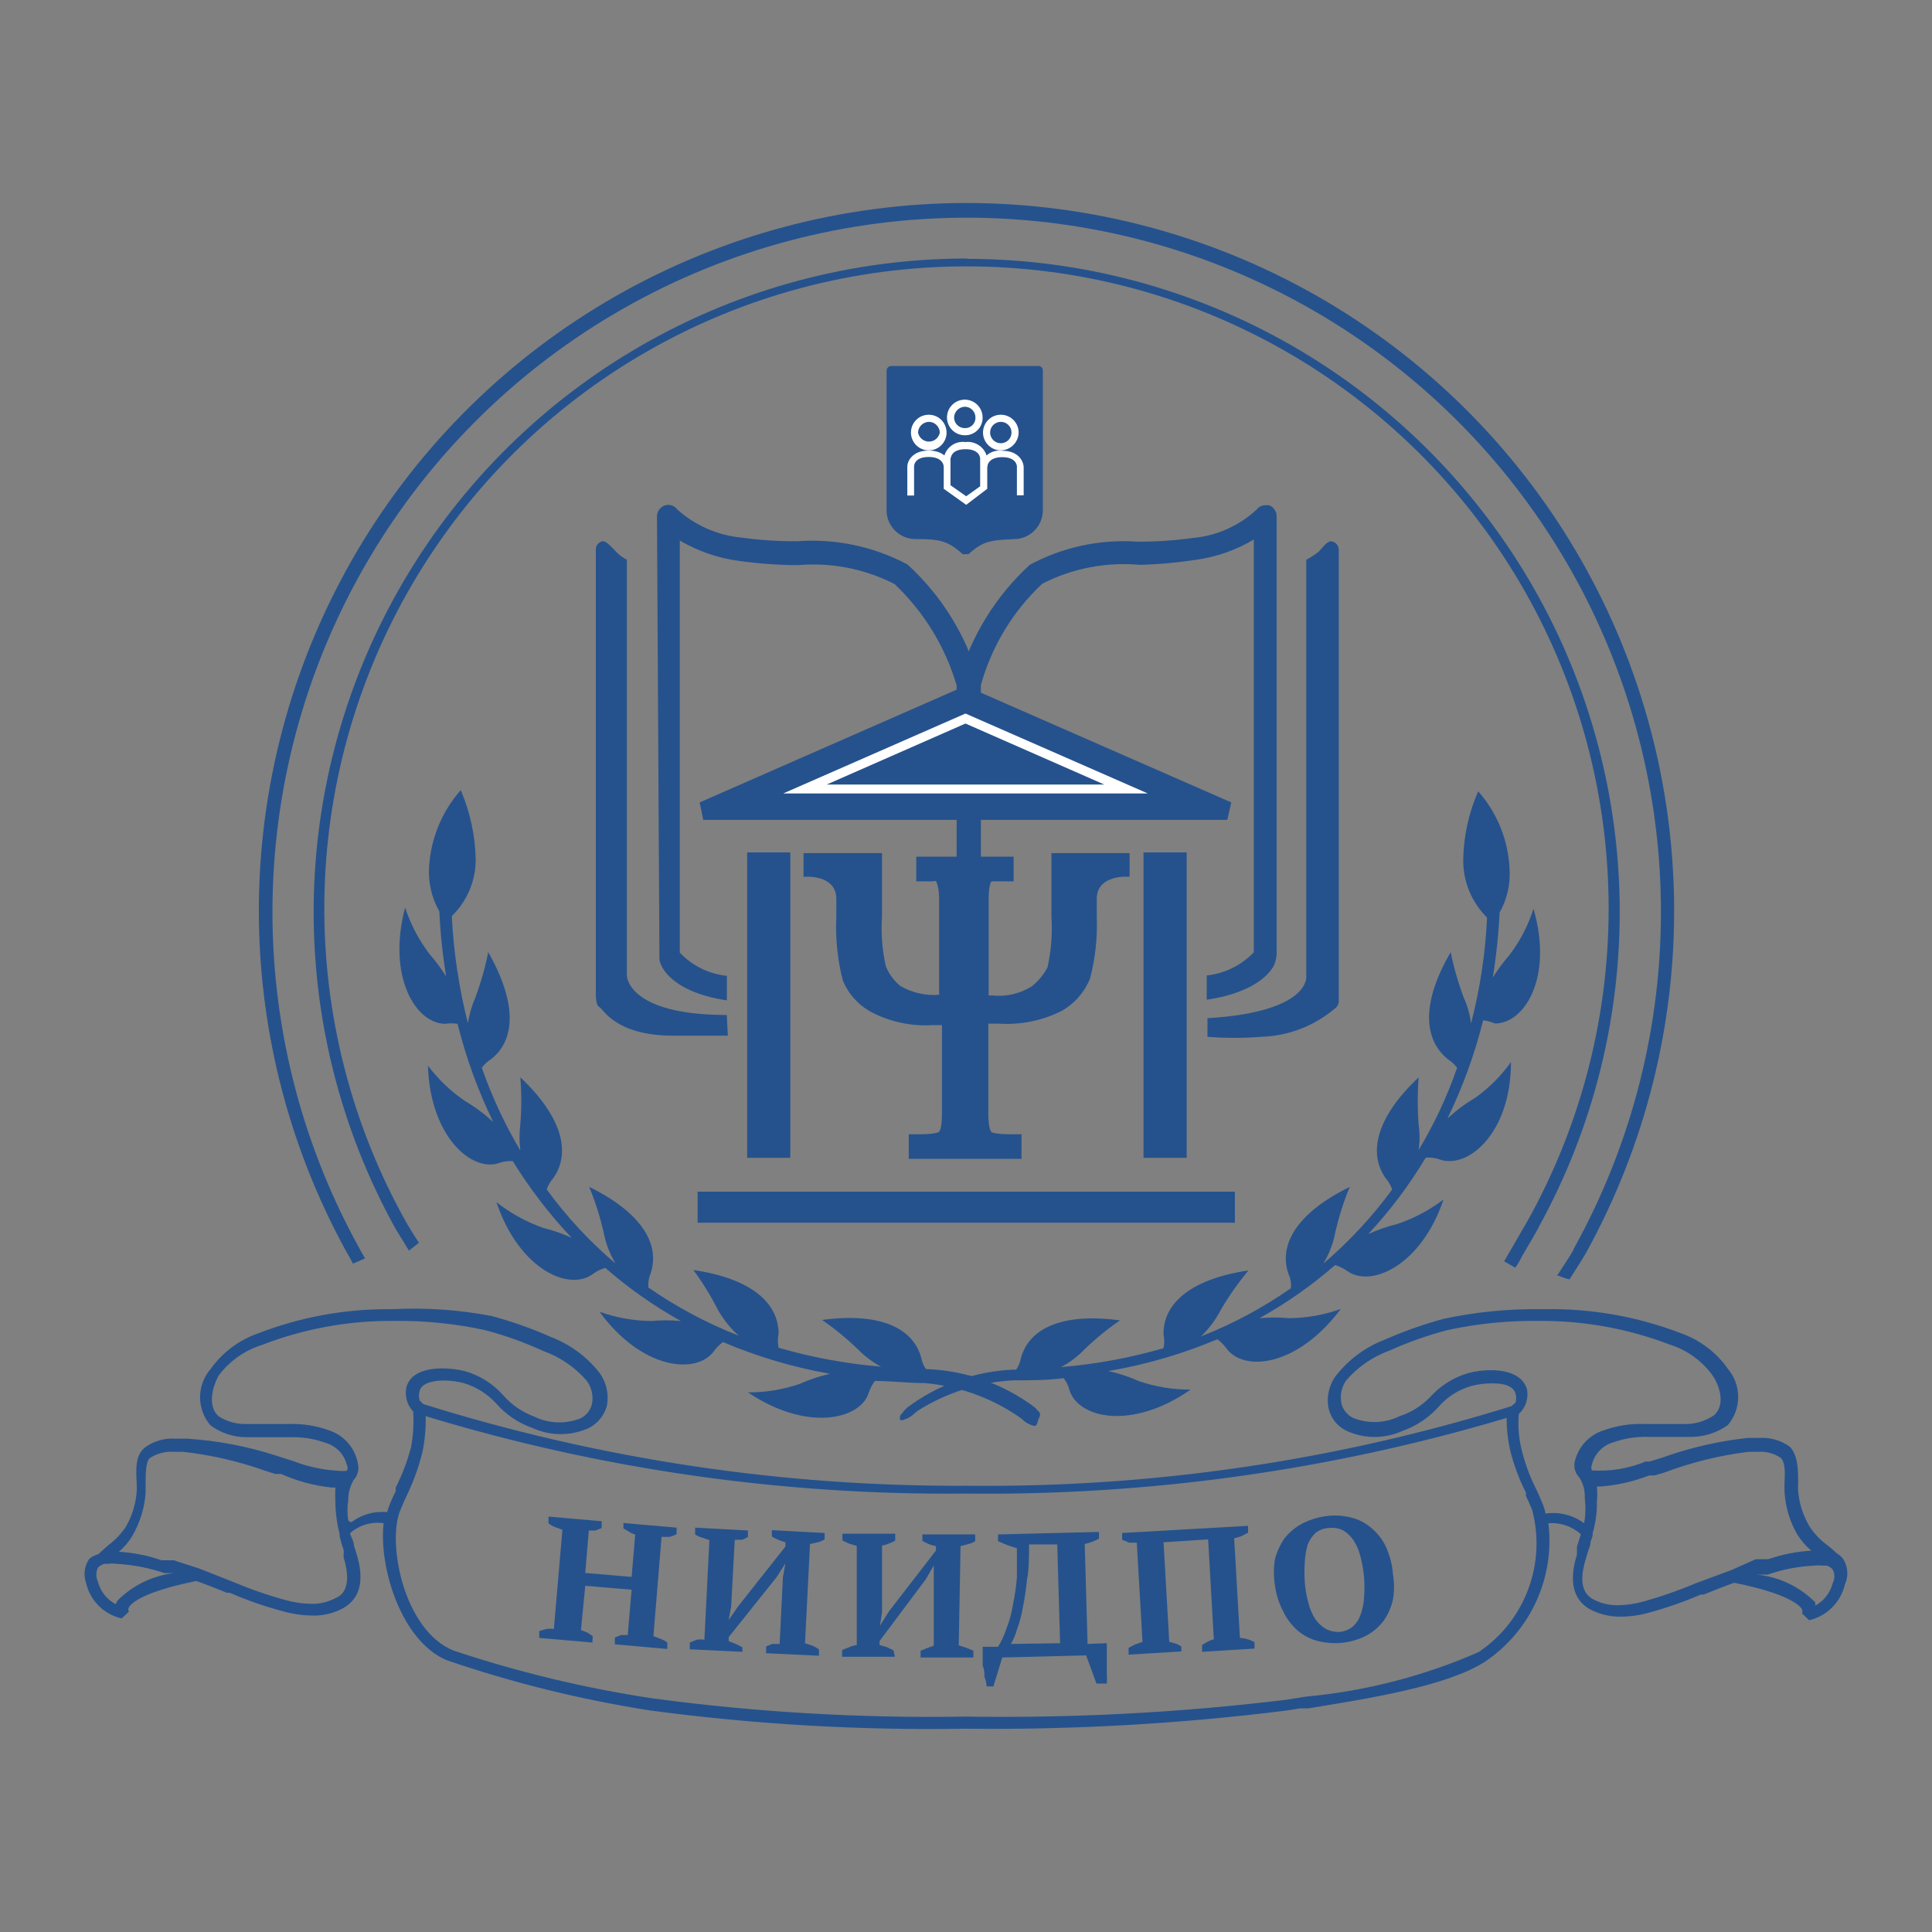 <?xml version="1.0" encoding="UTF-8"?>
<svg xmlns="http://www.w3.org/2000/svg" width="40" height="40" viewBox="0 0 40 40" fill="none">
  <rect x="0" y="0" width="40" height="40" fill="#808080" stroke="none"/>
  <path d="M21.524 7.578H18.452C18.426 7.578 18.402 7.588 18.384 7.606C18.366 7.624 18.356 7.649 18.356 7.674V10.525C18.351 10.607 18.362 10.689 18.39 10.766C18.418 10.842 18.461 10.913 18.517 10.972C18.573 11.032 18.641 11.079 18.716 11.112C18.791 11.144 18.872 11.161 18.954 11.161C19.464 11.161 19.626 11.197 19.929 11.471C19.948 11.478 19.969 11.478 19.988 11.471C20.01 11.478 20.033 11.478 20.055 11.471C20.357 11.197 20.512 11.183 21.022 11.161C21.101 11.157 21.178 11.137 21.249 11.104C21.32 11.07 21.384 11.023 21.437 10.964C21.49 10.906 21.53 10.838 21.557 10.764C21.583 10.69 21.595 10.611 21.591 10.533V7.674C21.592 7.653 21.586 7.632 21.574 7.615C21.562 7.598 21.544 7.585 21.524 7.578ZM15.047 21.014C12.986 21.014 12.979 20.201 12.979 20.201V11.589C12.906 11.552 12.839 11.504 12.779 11.448C12.698 11.367 12.565 11.205 12.484 11.205C12.443 11.21 12.405 11.23 12.378 11.262C12.35 11.293 12.336 11.333 12.336 11.375V20.563C12.336 20.622 12.336 20.822 12.41 20.851C12.484 20.881 12.735 21.442 13.931 21.442H15.069L15.047 21.014ZM19.781 22.358V23.038C19.844 23.205 19.876 23.383 19.877 23.562L19.944 23.636H20.114L20.188 23.562C20.189 23.127 20.046 22.703 19.781 22.358Z" fill="#25528D"></path>
  <path d="M20.264 14.072C20.004 13.155 19.492 12.328 18.787 11.686C18.087 11.313 17.295 11.147 16.504 11.206C16.124 11.208 15.744 11.184 15.367 11.132C14.868 11.088 14.396 10.883 14.023 10.549C13.993 10.508 13.951 10.478 13.903 10.463C13.855 10.448 13.804 10.45 13.757 10.467C13.711 10.485 13.671 10.517 13.643 10.558C13.616 10.599 13.601 10.647 13.602 10.696L13.653 19.848C13.653 20.011 13.912 20.542 15.049 20.712V20.203C14.677 20.166 14.33 19.995 14.074 19.722V11.191C14.449 11.411 14.863 11.554 15.293 11.612C15.697 11.669 16.104 11.698 16.512 11.701C17.205 11.64 17.901 11.775 18.521 12.092C19.127 12.666 19.571 13.39 19.806 14.19V23.334C19.818 23.388 19.848 23.437 19.89 23.472C19.933 23.507 19.987 23.526 20.042 23.526C20.102 23.519 20.157 23.49 20.196 23.445C20.235 23.4 20.257 23.343 20.257 23.283V14.146L20.264 14.072ZM19.976 22.795C19.976 22.743 19.976 22.692 19.924 22.633H19.976V22.795ZM27.554 11.206C27.48 11.206 27.377 11.339 27.318 11.405C27.259 11.472 27.045 11.59 27.045 11.59V20.21C27.045 20.21 27.148 20.949 24.999 21.081V21.466C25.37 21.495 25.743 21.495 26.114 21.466C26.676 21.449 27.215 21.24 27.643 20.875C27.666 20.859 27.684 20.838 27.697 20.814C27.71 20.789 27.717 20.762 27.717 20.734V11.376C27.715 11.333 27.698 11.291 27.668 11.26C27.638 11.229 27.597 11.21 27.554 11.206Z" fill="#25528D"></path>
  <path d="M26.276 10.461H26.195C26.16 10.461 26.127 10.469 26.096 10.484C26.065 10.5 26.038 10.522 26.018 10.55C25.65 10.89 25.18 11.098 24.681 11.14C24.301 11.192 23.919 11.217 23.536 11.214C22.767 11.162 21.998 11.328 21.32 11.694C20.616 12.34 20.105 13.169 19.843 14.088V23.239C19.842 23.297 19.861 23.353 19.898 23.398C19.934 23.442 19.985 23.472 20.042 23.483H20.079C20.135 23.482 20.188 23.461 20.23 23.425C20.272 23.388 20.299 23.338 20.308 23.284C20.308 23.284 20.308 23.239 20.308 23.173V21.799V21.843V14.184C20.531 13.381 20.971 12.655 21.578 12.086C22.2 11.767 22.899 11.632 23.595 11.694C23.983 11.685 24.371 11.65 24.755 11.591C25.18 11.533 25.59 11.39 25.959 11.17V19.716C25.701 19.986 25.355 20.156 24.984 20.196V20.698C26.091 20.536 26.357 20.048 26.387 19.96C26.41 19.898 26.425 19.833 26.431 19.768V10.69C26.432 10.64 26.417 10.592 26.389 10.551C26.362 10.51 26.322 10.479 26.276 10.461ZM25.567 24.672H14.443V25.315H25.567V24.672Z" fill="#25528D"></path>
  <path d="M20.063 14.234H19.908L14.486 16.613L14.56 16.975H25.411L25.492 16.613L20.063 14.234Z" fill="#25528D"></path>
  <path d="M16.666 16.33L19.99 14.875L23.314 16.33H16.666Z" fill="#25528D"></path>
  <path d="M19.989 14.98L22.863 16.243H17.116L19.989 14.98ZM19.989 14.773L16.215 16.428H23.764L19.989 14.773Z" fill="white"></path>
  <path d="M18.925 10.259H18.785V9.661C18.785 9.542 18.896 9.328 19.228 9.328C19.561 9.328 19.672 9.542 19.679 9.661H19.539C19.539 9.661 19.539 9.461 19.228 9.461C18.918 9.461 18.925 9.653 18.925 9.661V10.259Z" fill="white"></path>
  <path d="M21.194 10.255H21.054V9.657C21.054 9.657 21.054 9.465 20.751 9.465C20.448 9.465 20.441 9.657 20.441 9.665H20.293C20.311 9.561 20.369 9.468 20.455 9.406C20.54 9.344 20.646 9.317 20.751 9.332C21.083 9.332 21.187 9.546 21.194 9.665V10.255Z" fill="white"></path>
  <path d="M20.271 8.631C20.271 8.69 20.253 8.747 20.221 8.796C20.188 8.844 20.142 8.882 20.088 8.904C20.034 8.927 19.975 8.933 19.918 8.921C19.86 8.91 19.808 8.882 19.766 8.84C19.725 8.799 19.697 8.746 19.685 8.689C19.674 8.632 19.68 8.572 19.702 8.518C19.724 8.464 19.762 8.418 19.811 8.386C19.86 8.353 19.917 8.336 19.975 8.336C20.053 8.336 20.129 8.367 20.184 8.422C20.239 8.478 20.271 8.553 20.271 8.631Z" fill="#25528D"></path>
  <path d="M19.975 9.012C19.902 9.012 19.83 8.99 19.77 8.95C19.709 8.909 19.662 8.852 19.634 8.784C19.606 8.717 19.598 8.642 19.613 8.571C19.627 8.499 19.662 8.433 19.714 8.382C19.765 8.33 19.831 8.295 19.903 8.281C19.974 8.266 20.049 8.274 20.116 8.302C20.184 8.329 20.241 8.377 20.282 8.438C20.322 8.498 20.344 8.57 20.344 8.643C20.345 8.692 20.336 8.74 20.318 8.785C20.3 8.831 20.273 8.872 20.238 8.906C20.204 8.941 20.163 8.968 20.117 8.986C20.072 9.004 20.024 9.013 19.975 9.012ZM19.975 8.421C19.917 8.423 19.861 8.447 19.82 8.488C19.779 8.529 19.755 8.585 19.753 8.643C19.753 8.702 19.776 8.758 19.818 8.799C19.86 8.841 19.916 8.864 19.975 8.864C20.004 8.865 20.033 8.86 20.061 8.85C20.088 8.839 20.113 8.823 20.134 8.802C20.154 8.781 20.171 8.756 20.182 8.729C20.192 8.701 20.197 8.672 20.196 8.643C20.196 8.584 20.173 8.528 20.131 8.486C20.09 8.444 20.034 8.421 19.975 8.421Z" fill="white"></path>
  <path d="M19.532 8.96C19.532 9.018 19.515 9.075 19.483 9.124C19.45 9.172 19.404 9.21 19.35 9.232C19.296 9.255 19.237 9.261 19.179 9.249C19.122 9.238 19.069 9.21 19.028 9.168C18.987 9.127 18.959 9.074 18.947 9.017C18.936 8.96 18.942 8.9 18.964 8.846C18.986 8.792 19.024 8.746 19.073 8.714C19.121 8.681 19.178 8.664 19.237 8.664C19.315 8.664 19.39 8.695 19.446 8.751C19.501 8.806 19.532 8.881 19.532 8.96Z" fill="#25528D"></path>
  <path d="M19.236 9.324C19.163 9.326 19.091 9.306 19.029 9.266C18.967 9.226 18.919 9.169 18.89 9.102C18.861 9.034 18.852 8.96 18.866 8.888C18.879 8.816 18.914 8.749 18.965 8.697C19.016 8.644 19.082 8.608 19.154 8.594C19.226 8.579 19.3 8.586 19.368 8.613C19.436 8.641 19.494 8.688 19.535 8.749C19.576 8.81 19.598 8.882 19.598 8.955C19.598 9.052 19.56 9.145 19.492 9.214C19.425 9.283 19.333 9.323 19.236 9.324ZM19.236 8.734C19.177 8.734 19.119 8.757 19.077 8.798C19.034 8.839 19.009 8.896 19.007 8.955C19.017 9.008 19.044 9.056 19.086 9.09C19.127 9.124 19.179 9.143 19.232 9.143C19.286 9.143 19.338 9.124 19.379 9.09C19.42 9.056 19.448 9.008 19.458 8.955C19.456 8.897 19.432 8.842 19.391 8.801C19.35 8.759 19.294 8.735 19.236 8.734Z" fill="white"></path>
  <path d="M21.017 8.96C21.017 9.018 20.999 9.075 20.967 9.124C20.934 9.172 20.888 9.21 20.834 9.232C20.78 9.255 20.721 9.261 20.664 9.249C20.606 9.238 20.554 9.21 20.512 9.168C20.471 9.127 20.443 9.074 20.431 9.017C20.42 8.96 20.426 8.9 20.448 8.846C20.471 8.792 20.509 8.746 20.557 8.714C20.606 8.681 20.663 8.664 20.721 8.664C20.8 8.664 20.875 8.695 20.93 8.751C20.986 8.806 21.017 8.881 21.017 8.96Z" fill="#25528D"></path>
  <path d="M20.721 9.325C20.648 9.325 20.576 9.303 20.516 9.262C20.455 9.222 20.408 9.164 20.38 9.097C20.352 9.029 20.344 8.955 20.359 8.883C20.373 8.812 20.408 8.746 20.46 8.694C20.511 8.642 20.577 8.607 20.649 8.593C20.721 8.579 20.795 8.586 20.862 8.614C20.93 8.642 20.987 8.689 21.028 8.75C21.069 8.811 21.09 8.882 21.09 8.955C21.088 9.053 21.049 9.145 20.98 9.214C20.911 9.283 20.818 9.323 20.721 9.325ZM20.721 8.734C20.692 8.734 20.663 8.739 20.636 8.751C20.609 8.762 20.585 8.778 20.564 8.799C20.544 8.819 20.527 8.844 20.516 8.87C20.505 8.897 20.499 8.926 20.499 8.955C20.499 9.014 20.523 9.07 20.564 9.112C20.606 9.153 20.662 9.177 20.721 9.177C20.78 9.177 20.836 9.153 20.878 9.112C20.919 9.07 20.942 9.014 20.942 8.955C20.942 8.896 20.919 8.84 20.878 8.799C20.836 8.757 20.78 8.734 20.721 8.734Z" fill="white"></path>
  <path d="M19.611 9.492V10.12L20.003 10.394L20.365 10.12V9.492C20.365 9.492 20.365 9.227 19.988 9.227C19.611 9.227 19.611 9.492 19.611 9.492Z" fill="#25528D"></path>
  <path d="M20.004 10.452L19.539 10.12V9.492C19.546 9.44 19.564 9.39 19.59 9.345C19.617 9.3 19.652 9.26 19.694 9.229C19.736 9.197 19.783 9.174 19.834 9.161C19.885 9.148 19.938 9.145 19.99 9.152C20.093 9.139 20.197 9.167 20.281 9.229C20.365 9.29 20.422 9.382 20.44 9.485V10.12L20.004 10.452ZM19.679 10.046L20.004 10.275L20.293 10.068V9.492C20.293 9.492 20.293 9.3 19.99 9.3C19.687 9.3 19.687 9.485 19.679 9.499V10.046Z" fill="white"></path>
  <path d="M21.769 17.663V18.978C21.791 19.33 21.764 19.683 21.688 20.027C21.607 20.182 21.494 20.318 21.356 20.426C21.11 20.576 20.822 20.641 20.536 20.61H20.469V18.609C20.469 18.343 20.514 18.262 20.528 18.247H20.986V17.737H18.97V18.247H19.317L19.376 18.239C19.376 18.239 19.443 18.343 19.443 18.609V20.596C19.162 20.618 18.881 20.554 18.637 20.411C18.508 20.304 18.407 20.167 18.342 20.012C18.265 19.673 18.238 19.325 18.261 18.978V17.663H16.636V18.151H16.724C16.783 18.151 17.315 18.151 17.315 18.609V18.978C17.294 19.42 17.338 19.864 17.448 20.293C17.56 20.573 17.767 20.805 18.032 20.95C18.429 21.159 18.877 21.254 19.324 21.223H19.502V23.055C19.502 23.373 19.45 23.424 19.443 23.432C19.435 23.439 19.376 23.484 19.029 23.484H18.815V23.993H21.149V23.484H20.935C20.587 23.484 20.521 23.439 20.521 23.432C20.521 23.424 20.462 23.373 20.462 23.055V21.194H20.691C21.138 21.222 21.584 21.131 21.983 20.928C22.247 20.779 22.453 20.544 22.567 20.263C22.677 19.844 22.724 19.411 22.707 18.978V18.609C22.707 18.158 23.232 18.151 23.291 18.151H23.387V17.663H21.769ZM15.469 17.648H16.362V23.971H15.469V17.648ZM23.675 17.648H24.569V23.971H23.675V17.648Z" fill="#25528D"></path>
  <path d="M21.527 29.322C21.534 29.298 21.534 29.273 21.527 29.248L21.424 29.138C20.782 28.656 20.009 28.38 19.208 28.347H19.171C19.123 28.278 19.091 28.2 19.075 28.118C18.912 27.498 18.225 27.166 17.021 27.328C17.283 27.51 17.53 27.712 17.76 27.934C17.901 28.078 18.063 28.2 18.24 28.296C17.522 28.235 16.812 28.104 16.12 27.904C16.099 27.809 16.099 27.711 16.12 27.616C16.12 26.973 15.552 26.471 14.355 26.294C14.545 26.55 14.713 26.822 14.857 27.106C14.971 27.311 15.118 27.496 15.293 27.653C14.633 27.395 14.006 27.06 13.424 26.656C13.416 26.558 13.432 26.459 13.469 26.368C13.675 25.762 13.284 25.105 12.198 24.573C12.322 24.872 12.42 25.181 12.494 25.496C12.536 25.731 12.621 25.957 12.745 26.161C12.21 25.708 11.731 25.192 11.319 24.625C11.348 24.54 11.394 24.463 11.452 24.396C11.822 23.879 11.652 23.133 10.773 22.305C10.799 22.63 10.799 22.956 10.773 23.28C10.75 23.459 10.75 23.64 10.773 23.82C10.45 23.276 10.183 22.702 9.975 22.106C10.028 22.036 10.093 21.976 10.167 21.929C10.669 21.537 10.713 20.776 10.108 19.713C10.045 20.032 9.956 20.346 9.842 20.651C9.768 20.821 9.716 21 9.687 21.183C9.503 20.457 9.391 19.715 9.354 18.967C9.511 18.814 9.636 18.632 9.721 18.43C9.806 18.228 9.85 18.011 9.849 17.792C9.839 17.299 9.733 16.813 9.539 16.359C9.143 16.808 8.911 17.379 8.882 17.977C8.868 18.289 8.942 18.599 9.096 18.871C9.117 19.321 9.164 19.77 9.236 20.215C9.135 20.054 9.022 19.901 8.896 19.757C8.674 19.465 8.502 19.138 8.387 18.79C8.01 20.222 8.608 21.197 9.221 21.197C9.305 21.184 9.389 21.184 9.473 21.197C9.648 21.898 9.896 22.579 10.211 23.229C10.035 23.066 9.842 22.922 9.635 22.8C9.337 22.599 9.075 22.35 8.86 22.062C8.904 23.539 9.775 24.277 10.337 24.078C10.427 24.046 10.522 24.033 10.617 24.041C10.969 24.61 11.377 25.143 11.836 25.629C11.646 25.541 11.449 25.472 11.245 25.422C10.896 25.298 10.57 25.118 10.278 24.89C10.751 26.294 11.799 26.752 12.287 26.368C12.361 26.315 12.443 26.275 12.531 26.25C13.013 26.67 13.537 27.039 14.096 27.35C13.893 27.331 13.687 27.331 13.483 27.35C13.118 27.346 12.756 27.281 12.412 27.158C13.284 28.355 14.421 28.473 14.783 27.971C14.835 27.9 14.898 27.838 14.968 27.786C15.679 28.088 16.423 28.309 17.184 28.443C16.971 28.491 16.763 28.56 16.563 28.65C16.217 28.77 15.852 28.83 15.485 28.827C16.711 29.655 17.826 29.389 17.989 28.827C18.018 28.742 18.06 28.662 18.115 28.591C18.447 28.591 18.787 28.635 19.141 28.635C19.84 28.695 20.512 28.934 21.091 29.33L21.15 29.374C21.214 29.439 21.293 29.487 21.379 29.514C21.39 29.52 21.401 29.522 21.413 29.522C21.424 29.522 21.436 29.52 21.446 29.514C21.468 29.493 21.482 29.464 21.483 29.433L21.527 29.322Z" fill="#25528D"></path>
  <path d="M38.159 32.275C38.126 32.229 38.083 32.191 38.033 32.164C37.965 32.099 37.894 32.037 37.819 31.98C37.679 31.877 37.559 31.749 37.464 31.603C37.33 31.378 37.249 31.125 37.228 30.864C37.225 30.817 37.225 30.771 37.228 30.724V30.687C37.228 30.436 37.228 30.125 37.051 29.948C36.868 29.819 36.646 29.756 36.423 29.771H36.187C35.584 29.835 34.991 29.972 34.421 30.177L34.155 30.259H34.074C33.721 30.405 33.34 30.468 32.959 30.443C32.95 30.425 32.946 30.404 32.946 30.384C32.946 30.364 32.95 30.343 32.959 30.325C32.984 30.218 33.036 30.119 33.112 30.039C33.187 29.958 33.282 29.899 33.387 29.867C33.624 29.781 33.874 29.741 34.126 29.749H35.034C35.299 29.744 35.557 29.659 35.773 29.505C35.911 29.342 35.987 29.135 35.987 28.922C35.987 28.708 35.911 28.501 35.773 28.338C35.531 27.995 35.187 27.737 34.791 27.599C33.9 27.258 32.952 27.09 31.999 27.105H31.888C31.218 27.097 30.549 27.164 29.893 27.304C29.472 27.418 29.06 27.564 28.66 27.74C28.267 27.892 27.923 28.147 27.663 28.478C27.589 28.575 27.538 28.686 27.511 28.805C27.484 28.924 27.483 29.046 27.508 29.165C27.532 29.264 27.577 29.357 27.641 29.436C27.705 29.515 27.785 29.579 27.877 29.623C28.06 29.707 28.259 29.751 28.461 29.751C28.662 29.751 28.861 29.707 29.044 29.623C29.328 29.522 29.581 29.352 29.783 29.128C29.964 28.919 30.203 28.768 30.47 28.693C30.6 28.66 30.734 28.642 30.869 28.641C31.001 28.641 31.319 28.641 31.378 28.855C31.394 28.916 31.394 28.979 31.378 29.04L31.29 29.114C27.646 30.247 23.848 30.802 20.033 30.761C16.211 30.783 12.409 30.212 8.761 29.069L8.688 28.995C8.669 28.93 8.669 28.861 8.688 28.796C8.739 28.604 9.057 28.582 9.19 28.582C9.327 28.583 9.463 28.6 9.596 28.634C9.861 28.712 10.099 28.863 10.283 29.069C10.483 29.294 10.738 29.464 11.022 29.564C11.206 29.648 11.406 29.692 11.609 29.692C11.811 29.692 12.012 29.648 12.196 29.564C12.286 29.517 12.365 29.452 12.428 29.374C12.492 29.295 12.538 29.204 12.565 29.106C12.588 28.987 12.586 28.865 12.559 28.747C12.532 28.629 12.482 28.517 12.41 28.419C12.148 28.087 11.801 27.832 11.406 27.681C11.007 27.503 10.594 27.358 10.172 27.245C9.498 27.117 8.811 27.07 8.126 27.105H8.015C7.101 27.106 6.194 27.276 5.342 27.607C4.946 27.745 4.602 28.003 4.359 28.346C4.219 28.508 4.142 28.715 4.142 28.929C4.142 29.143 4.219 29.35 4.359 29.512C4.574 29.669 4.832 29.754 5.098 29.756H6.006C6.258 29.748 6.509 29.788 6.745 29.874C6.852 29.905 6.948 29.964 7.025 30.044C7.101 30.125 7.155 30.224 7.181 30.332C7.191 30.35 7.197 30.371 7.197 30.392C7.197 30.412 7.191 30.433 7.181 30.451C7.119 30.458 7.057 30.458 6.996 30.451C6.68 30.432 6.369 30.365 6.073 30.251L5.726 30.14C5.123 29.944 4.497 29.825 3.864 29.786H3.635C3.412 29.77 3.19 29.833 3.008 29.963C2.793 30.125 2.816 30.436 2.83 30.702V30.746C2.834 30.79 2.834 30.835 2.83 30.879C2.812 31.139 2.733 31.392 2.601 31.618C2.502 31.762 2.38 31.89 2.239 31.994L2.033 32.179C1.965 32.197 1.902 32.23 1.848 32.275C1.798 32.346 1.766 32.428 1.755 32.514C1.743 32.6 1.752 32.688 1.781 32.77C1.822 32.95 1.913 33.116 2.043 33.246C2.174 33.377 2.34 33.468 2.52 33.508L2.668 33.368C2.661 33.354 2.657 33.339 2.657 33.324C2.657 33.308 2.661 33.293 2.668 33.279C2.72 33.191 2.963 32.955 4.064 32.733C4.278 32.807 4.492 32.895 4.699 32.977H4.758C5.124 33.136 5.502 33.267 5.888 33.368C6.078 33.42 6.275 33.447 6.472 33.449C6.693 33.454 6.912 33.401 7.107 33.294C7.461 33.095 7.55 32.711 7.38 32.164L7.329 32.002C7.329 31.913 7.269 31.832 7.247 31.743C7.341 31.66 7.452 31.599 7.572 31.563C7.691 31.527 7.818 31.518 7.942 31.536C7.838 32.482 8.326 33.989 9.249 34.373C10.622 34.843 12.033 35.191 13.466 35.414C15.63 35.703 17.813 35.828 19.996 35.791C22.218 35.816 24.439 35.69 26.644 35.414L26.917 35.37H27.087C28.357 35.163 29.945 34.912 30.735 34.41C31.201 34.1 31.57 33.668 31.804 33.16C32.037 32.653 32.125 32.091 32.058 31.536C32.179 31.527 32.302 31.543 32.417 31.582C32.533 31.621 32.639 31.684 32.73 31.765L32.649 32.024V32.186C32.479 32.733 32.567 33.117 32.914 33.316C33.112 33.422 33.333 33.475 33.557 33.471C33.752 33.47 33.946 33.443 34.133 33.39C34.501 33.291 34.862 33.165 35.212 33.014H35.271C35.477 32.932 35.692 32.844 35.906 32.77C37.007 32.991 37.25 33.228 37.309 33.316C37.32 33.345 37.32 33.377 37.309 33.405L37.457 33.545C37.637 33.503 37.801 33.412 37.932 33.281C38.062 33.151 38.154 32.986 38.196 32.807C38.235 32.722 38.253 32.629 38.246 32.536C38.24 32.443 38.21 32.353 38.159 32.275ZM7.07 31.95L7.114 32.09C7.119 32.122 7.119 32.154 7.114 32.186V32.245C7.247 32.674 7.196 32.984 6.959 33.08C6.803 33.166 6.627 33.209 6.45 33.206C6.272 33.203 6.096 33.178 5.925 33.132C5.548 33.029 5.178 32.9 4.817 32.748L4.123 32.474L3.598 32.304H3.347C3.061 32.205 2.763 32.146 2.461 32.127C2.573 32.034 2.668 31.921 2.742 31.795C2.9 31.522 2.994 31.216 3.015 30.901V30.709C3.015 30.532 3.015 30.281 3.096 30.192C3.244 30.092 3.421 30.046 3.598 30.059H3.798C4.383 30.125 4.958 30.259 5.512 30.458L5.704 30.517H5.822C6.154 30.666 6.508 30.761 6.871 30.798H6.944C6.938 30.901 6.938 31.005 6.944 31.108C6.947 31.33 6.977 31.551 7.033 31.765V31.817L7.07 31.95ZM2.025 32.74C2.005 32.696 1.995 32.648 1.995 32.6C1.995 32.551 2.005 32.504 2.025 32.46C2.061 32.421 2.107 32.393 2.158 32.378H2.232C2.293 32.37 2.355 32.37 2.417 32.378C2.754 32.396 3.087 32.461 3.406 32.57H3.598C3.157 32.623 2.745 32.824 2.431 33.139L2.395 33.213C2.303 33.164 2.223 33.097 2.16 33.016C2.096 32.934 2.05 32.84 2.025 32.74ZM32.796 31.536C32.567 31.367 32.28 31.295 31.999 31.337C31.989 31.281 31.974 31.227 31.954 31.174C31.903 31.049 31.851 30.923 31.799 30.82C31.671 30.564 31.571 30.293 31.504 30.015C31.444 29.773 31.424 29.524 31.445 29.276C31.515 29.212 31.568 29.131 31.597 29.04C31.627 28.949 31.633 28.853 31.614 28.759C31.511 28.419 31.098 28.368 30.876 28.368C30.716 28.367 30.558 28.387 30.403 28.427C30.095 28.516 29.819 28.69 29.605 28.929C29.431 29.109 29.216 29.243 28.978 29.32C28.829 29.393 28.667 29.435 28.501 29.441C28.336 29.447 28.171 29.419 28.017 29.357C27.958 29.329 27.905 29.288 27.863 29.237C27.82 29.186 27.79 29.126 27.774 29.062C27.756 28.98 27.756 28.895 27.772 28.812C27.789 28.73 27.822 28.651 27.87 28.582C28.111 28.301 28.422 28.087 28.771 27.961C29.155 27.789 29.553 27.648 29.96 27.54C30.583 27.404 31.22 27.34 31.858 27.348H31.991C32.878 27.357 33.756 27.525 34.584 27.843C34.93 27.954 35.232 28.172 35.448 28.464C35.625 28.722 35.714 29.091 35.492 29.298C35.324 29.413 35.127 29.477 34.923 29.483H34.037C33.751 29.472 33.465 29.517 33.195 29.616C33.05 29.663 32.919 29.747 32.815 29.859C32.712 29.972 32.639 30.11 32.604 30.259C32.59 30.317 32.592 30.379 32.609 30.437C32.626 30.495 32.657 30.548 32.7 30.591C32.78 30.719 32.819 30.869 32.811 31.019C32.829 31.164 32.829 31.31 32.811 31.455L32.796 31.536ZM19.996 35.54C17.828 35.577 15.66 35.451 13.511 35.163C12.111 34.952 10.732 34.621 9.389 34.173C8.348 33.752 8.001 31.906 8.296 31.248C8.348 31.123 8.4 31.005 8.451 30.901C8.577 30.631 8.676 30.349 8.747 30.059C8.797 29.816 8.82 29.568 8.813 29.32C12.437 30.422 16.208 30.962 19.996 30.923C23.786 30.968 27.561 30.44 31.194 29.357C31.192 29.584 31.217 29.809 31.267 30.029C31.342 30.331 31.451 30.624 31.592 30.901V30.968L31.718 31.248C31.866 31.794 31.839 32.372 31.641 32.902C31.444 33.432 31.086 33.886 30.617 34.203C29.483 34.701 28.276 35.012 27.042 35.126L26.621 35.193C24.423 35.459 22.21 35.575 19.996 35.54ZM7.21 31.477C7.188 31.34 7.188 31.201 7.21 31.064C7.209 30.916 7.247 30.77 7.321 30.643C7.363 30.598 7.393 30.543 7.408 30.484C7.424 30.425 7.424 30.362 7.41 30.303C7.382 30.146 7.313 29.999 7.209 29.878C7.105 29.757 6.97 29.667 6.819 29.616C6.549 29.517 6.263 29.472 5.977 29.483H5.09C4.889 29.486 4.691 29.43 4.522 29.32C4.3 29.114 4.389 28.744 4.522 28.486C4.749 28.181 5.067 27.956 5.43 27.843C6.255 27.525 7.131 27.357 8.015 27.348H8.148C8.786 27.339 9.423 27.404 10.047 27.54C10.457 27.648 10.857 27.792 11.243 27.969C11.591 28.093 11.901 28.304 12.144 28.582C12.196 28.651 12.233 28.73 12.252 28.814C12.271 28.898 12.272 28.985 12.255 29.069C12.24 29.133 12.211 29.192 12.17 29.244C12.129 29.295 12.078 29.336 12.019 29.365C11.865 29.426 11.7 29.455 11.535 29.448C11.369 29.442 11.207 29.401 11.059 29.328C10.814 29.238 10.595 29.088 10.423 28.892C10.213 28.653 9.939 28.479 9.633 28.39C9.476 28.351 9.315 28.331 9.153 28.331C8.917 28.331 8.503 28.382 8.414 28.722C8.395 28.811 8.398 28.903 8.423 28.991C8.447 29.078 8.492 29.158 8.555 29.224C8.57 29.471 8.555 29.72 8.51 29.963C8.434 30.252 8.328 30.531 8.193 30.798V30.872C8.148 30.968 8.104 31.056 8.067 31.152C8.047 31.203 8.029 31.255 8.015 31.307C7.752 31.281 7.488 31.355 7.277 31.514C7.264 31.514 7.251 31.51 7.239 31.504C7.227 31.497 7.218 31.488 7.21 31.477ZM37.583 33.242V33.176C37.257 32.846 36.825 32.642 36.364 32.6H36.6C36.91 32.492 37.233 32.43 37.56 32.415C37.619 32.407 37.679 32.407 37.738 32.415H37.819C37.868 32.428 37.913 32.457 37.944 32.496C37.967 32.54 37.978 32.588 37.978 32.637C37.978 32.686 37.967 32.734 37.944 32.777C37.919 32.876 37.874 32.968 37.812 33.048C37.75 33.128 37.672 33.194 37.583 33.242ZM35.854 32.504L35.116 32.777C34.757 32.929 34.39 33.057 34.015 33.161C33.846 33.207 33.673 33.232 33.498 33.235C33.318 33.238 33.14 33.195 32.981 33.11C32.745 32.977 32.7 32.703 32.833 32.275L32.878 32.12C32.898 32.069 32.915 32.017 32.929 31.965V31.928L32.974 31.795V31.743C33.037 31.53 33.066 31.308 33.062 31.086C33.072 30.983 33.072 30.879 33.062 30.776H33.144C33.488 30.749 33.826 30.672 34.148 30.547H34.259L34.458 30.488C35.018 30.277 35.6 30.133 36.194 30.059H36.393C36.557 30.046 36.721 30.087 36.859 30.177C36.969 30.266 36.955 30.502 36.947 30.694C36.944 30.758 36.944 30.822 36.947 30.886C36.964 31.199 37.055 31.503 37.213 31.773C37.291 31.898 37.389 32.01 37.501 32.105C37.197 32.123 36.896 32.182 36.608 32.282H36.349L35.854 32.504Z" fill="#25528D"></path>
  <path d="M30.951 21.191C31.564 21.191 32.162 20.238 31.749 18.813C31.639 19.162 31.469 19.49 31.246 19.78C31.121 19.924 31.008 20.077 30.907 20.238C30.979 19.793 31.026 19.345 31.047 18.894C31.201 18.622 31.273 18.312 31.254 18C31.23 17.402 31.001 16.831 30.604 16.383C30.406 16.835 30.3 17.322 30.294 17.816C30.294 18.036 30.338 18.253 30.422 18.456C30.508 18.659 30.632 18.843 30.788 18.998C30.754 19.738 30.642 20.474 30.456 21.191C30.433 21.008 30.384 20.828 30.308 20.66C30.191 20.352 30.1 20.036 30.035 19.714C29.422 20.763 29.474 21.524 29.976 21.93C30.05 21.977 30.115 22.037 30.168 22.107C29.961 22.702 29.694 23.273 29.37 23.813C29.397 23.637 29.397 23.458 29.37 23.282C29.347 22.957 29.347 22.631 29.37 22.307C28.491 23.134 28.321 23.88 28.691 24.397C28.749 24.464 28.794 24.542 28.824 24.626C28.41 25.192 27.931 25.707 27.398 26.162C27.522 25.958 27.607 25.733 27.649 25.497C27.723 25.182 27.821 24.873 27.945 24.574C26.859 25.106 26.468 25.763 26.674 26.369C26.719 26.463 26.737 26.568 26.726 26.672C26.147 27.076 25.522 27.411 24.865 27.669C25.036 27.505 25.178 27.312 25.286 27.1C25.452 26.82 25.64 26.554 25.847 26.303C24.658 26.48 24.082 26.982 24.089 27.625C24.11 27.72 24.11 27.818 24.089 27.913C23.397 28.113 22.687 28.244 21.969 28.304C22.147 28.209 22.308 28.087 22.449 27.942C22.678 27.719 22.925 27.517 23.188 27.337C21.984 27.174 21.297 27.506 21.135 28.127C21.119 28.209 21.086 28.287 21.039 28.356H20.994C20.192 28.387 19.419 28.663 18.778 29.146C18.739 29.181 18.704 29.221 18.675 29.264C18.657 29.277 18.644 29.295 18.638 29.316C18.628 29.342 18.628 29.371 18.638 29.397C18.648 29.403 18.66 29.405 18.671 29.405C18.683 29.405 18.694 29.403 18.704 29.397C18.794 29.371 18.875 29.323 18.941 29.257L18.993 29.213C19.594 28.831 20.283 28.613 20.994 28.578C21.349 28.578 21.689 28.578 22.021 28.533C22.076 28.603 22.117 28.683 22.139 28.77C22.309 29.36 23.424 29.626 24.651 28.77C24.284 28.772 23.919 28.712 23.572 28.592C23.371 28.501 23.16 28.432 22.944 28.386C23.721 28.255 24.479 28.034 25.204 27.728C25.275 27.78 25.337 27.842 25.389 27.913C25.751 28.415 26.866 28.297 27.76 27.1C27.416 27.224 27.054 27.288 26.689 27.292C26.485 27.273 26.28 27.273 26.076 27.292C26.635 26.981 27.16 26.612 27.642 26.192C27.729 26.218 27.811 26.258 27.886 26.31C28.373 26.672 29.422 26.214 29.887 24.833C29.598 25.054 29.273 25.227 28.927 25.342C28.722 25.393 28.522 25.462 28.329 25.549C28.78 25.066 29.178 24.536 29.518 23.968C29.616 23.96 29.714 23.973 29.806 24.005C30.382 24.212 31.283 23.474 31.283 21.989C31.079 22.274 30.83 22.524 30.545 22.728C30.338 22.849 30.145 22.993 29.969 23.156C30.284 22.506 30.532 21.826 30.707 21.125C30.791 21.134 30.874 21.156 30.951 21.191Z" fill="#25528D"></path>
  <path d="M20.004 5.352C17.651 5.355 15.34 5.972 13.299 7.142C11.258 8.311 9.557 9.993 8.364 12.021C7.17 14.048 6.526 16.352 6.495 18.704C6.464 21.056 7.047 23.376 8.186 25.435L8.467 25.893L8.673 25.73C8.533 25.516 8.422 25.331 8.408 25.302C7.276 23.28 6.693 20.998 6.715 18.682C6.738 16.366 7.365 14.095 8.535 12.096C9.704 10.096 11.376 8.437 13.385 7.283C15.393 6.129 17.668 5.519 19.985 5.515C22.301 5.51 24.579 6.111 26.591 7.258C28.604 8.405 30.282 10.057 31.46 12.052C32.637 14.047 33.273 16.315 33.304 18.631C33.335 20.948 32.761 23.232 31.637 25.258L31.142 26.114L31.371 26.247C31.427 26.168 31.477 26.084 31.519 25.996C31.66 25.76 31.844 25.442 31.866 25.39C32.995 23.334 33.569 21.019 33.533 18.673C33.497 16.328 32.851 14.032 31.659 12.011C30.467 9.99 28.769 8.315 26.734 7.148C24.698 5.982 22.394 5.365 20.048 5.359L20.004 5.352Z" fill="#25528D"></path>
  <path d="M20.005 4.203C17.462 4.205 14.962 4.868 12.753 6.128C10.543 7.389 8.7 9.202 7.404 11.391C6.108 13.58 5.404 16.068 5.361 18.612C5.319 21.155 5.939 23.666 7.161 25.897C7.212 25.985 7.264 26.074 7.308 26.163L7.56 26.052C7.515 25.985 7.464 25.889 7.412 25.793C6.21 23.602 5.6 21.135 5.643 18.636C5.685 16.137 6.379 13.693 7.654 11.544C8.93 9.394 10.744 7.615 12.918 6.381C15.091 5.147 17.549 4.501 20.048 4.507C22.547 4.513 25.002 5.171 27.169 6.415C29.337 7.659 31.143 9.447 32.408 11.602C33.674 13.757 34.356 16.205 34.387 18.704C34.418 21.203 33.796 23.667 32.584 25.852C32.584 25.889 32.407 26.148 32.237 26.414H32.274C32.345 26.446 32.419 26.471 32.495 26.488C32.658 26.236 32.806 25.993 32.828 25.956C34.063 23.724 34.695 21.21 34.66 18.66C34.626 16.11 33.927 13.613 32.632 11.416C31.337 9.219 29.491 7.398 27.276 6.133C25.062 4.868 22.556 4.203 20.005 4.203ZM12.265 34.007L11.164 33.911V33.77L11.312 33.726C11.363 33.719 11.415 33.719 11.467 33.726L11.644 31.673L11.482 31.613C11.437 31.594 11.395 31.569 11.356 31.54V31.399L12.457 31.495V31.636L12.331 31.687H12.191L12.117 32.566L13.077 32.648L13.151 31.769C13.103 31.758 13.058 31.738 13.018 31.709L12.907 31.643V31.532L14.008 31.628V31.761C13.962 31.788 13.912 31.808 13.86 31.82H13.697L13.528 33.874L13.683 33.933C13.73 33.951 13.775 33.976 13.816 34.007V34.14L12.73 34.044V33.903L12.855 33.852H12.996L13.077 32.913L12.117 32.832L12.028 33.748L12.161 33.8L12.272 33.874L12.265 34.007ZM15.374 34.199L14.281 34.147V34.007L14.429 33.948C14.48 33.941 14.532 33.941 14.584 33.948L14.687 31.887L14.54 31.835C14.487 31.822 14.437 31.799 14.392 31.769V31.628L15.485 31.687V31.82C15.446 31.846 15.404 31.866 15.359 31.879H15.212L15.138 33.261L15.086 33.541L15.286 33.253L16.261 32.02V31.931C16.162 31.905 16.068 31.865 15.98 31.813V31.68L17.073 31.739V31.872C17.03 31.899 16.982 31.919 16.933 31.931L16.77 31.968L16.667 34.021L16.822 34.073C16.869 34.093 16.913 34.118 16.955 34.147V34.28L15.862 34.228V34.088L15.987 34.036H16.142L16.209 32.655L16.261 32.367L16.083 32.648L15.086 33.896V33.977L15.234 34.036L15.367 34.103L15.374 34.199ZM18.528 34.302H17.435V34.162L17.583 34.103C17.632 34.081 17.684 34.066 17.738 34.058V32.005L17.583 31.961L17.442 31.894V31.754H18.535V31.894C18.497 31.92 18.454 31.94 18.41 31.953C18.363 31.976 18.314 31.991 18.262 31.998V33.379L18.218 33.66L18.403 33.364L19.378 32.101V32.012C19.278 31.992 19.183 31.954 19.097 31.902V31.769H20.19V31.909C20.147 31.936 20.099 31.956 20.05 31.968L19.887 32.012L19.85 34.066L20.013 34.117L20.153 34.177V34.317H19.06V34.177L19.186 34.125L19.333 34.073V32.411L19.171 32.692L18.21 33.977V34.058L18.366 34.103L18.499 34.169L18.528 34.302ZM22.916 34.021V34.657C22.92 34.723 22.92 34.79 22.916 34.856H22.701L22.487 34.273L20.751 34.317L20.567 34.915H20.426C20.426 34.856 20.412 34.79 20.382 34.716C20.382 34.642 20.382 34.568 20.345 34.487V34.095H20.663C20.738 33.975 20.797 33.846 20.84 33.711C20.903 33.552 20.947 33.386 20.973 33.216C21.012 33.031 21.039 32.844 21.054 32.655V32.057L20.855 31.99L20.663 31.909V31.769L22.753 31.717V31.857C22.66 31.907 22.56 31.944 22.458 31.968L22.517 34.036L22.916 34.021ZM21.948 34.021L21.889 31.975H21.305C21.305 32.256 21.305 32.507 21.261 32.714C21.243 32.913 21.213 33.11 21.172 33.305C21.147 33.454 21.107 33.599 21.054 33.741C21.025 33.844 20.983 33.944 20.929 34.036L21.948 34.021ZM24.459 34.191L23.366 34.258V34.117L23.492 34.051L23.654 33.992L23.536 31.939H23.381L23.233 31.879V31.739L25.84 31.591V31.732L25.7 31.806L25.552 31.85L25.671 33.911C25.777 33.916 25.881 33.946 25.974 33.999V34.132L24.888 34.199V34.058L24.984 33.999C25.03 33.973 25.08 33.953 25.131 33.94L25.013 31.872L24.09 31.931L24.208 33.992L24.341 34.029C24.383 34.044 24.422 34.064 24.459 34.088V34.191ZM26.395 32.818C26.368 32.641 26.368 32.462 26.395 32.286C26.435 32.13 26.503 31.983 26.594 31.85C26.699 31.716 26.833 31.608 26.985 31.532C27.148 31.453 27.323 31.402 27.502 31.384C27.681 31.366 27.862 31.384 28.034 31.436C28.188 31.483 28.327 31.567 28.441 31.68C28.56 31.788 28.653 31.922 28.714 32.072C28.783 32.236 28.826 32.41 28.839 32.589C28.869 32.764 28.869 32.944 28.839 33.12C28.804 33.277 28.739 33.425 28.647 33.556C28.55 33.684 28.427 33.79 28.285 33.866C27.96 34.03 27.586 34.064 27.236 33.962C27.085 33.915 26.946 33.834 26.83 33.726C26.712 33.612 26.617 33.477 26.55 33.327C26.47 33.167 26.418 32.995 26.395 32.818ZM27.015 32.766C27.026 32.908 27.051 33.049 27.089 33.187C27.118 33.304 27.165 33.416 27.229 33.519C27.288 33.603 27.363 33.673 27.451 33.726C27.544 33.773 27.649 33.794 27.754 33.785C27.848 33.773 27.938 33.735 28.012 33.674C28.082 33.609 28.135 33.528 28.167 33.438C28.209 33.324 28.234 33.205 28.241 33.083C28.252 32.941 28.252 32.798 28.241 32.655C28.229 32.51 28.204 32.367 28.167 32.227C28.138 32.109 28.091 31.997 28.027 31.894C27.97 31.811 27.897 31.741 27.813 31.687C27.719 31.64 27.614 31.622 27.51 31.636C27.41 31.639 27.314 31.676 27.236 31.739C27.164 31.807 27.109 31.89 27.074 31.983C27.041 32.096 27.021 32.212 27.015 32.33C27.004 32.475 27.004 32.621 27.015 32.766Z" fill="#25528D"></path>
</svg>
